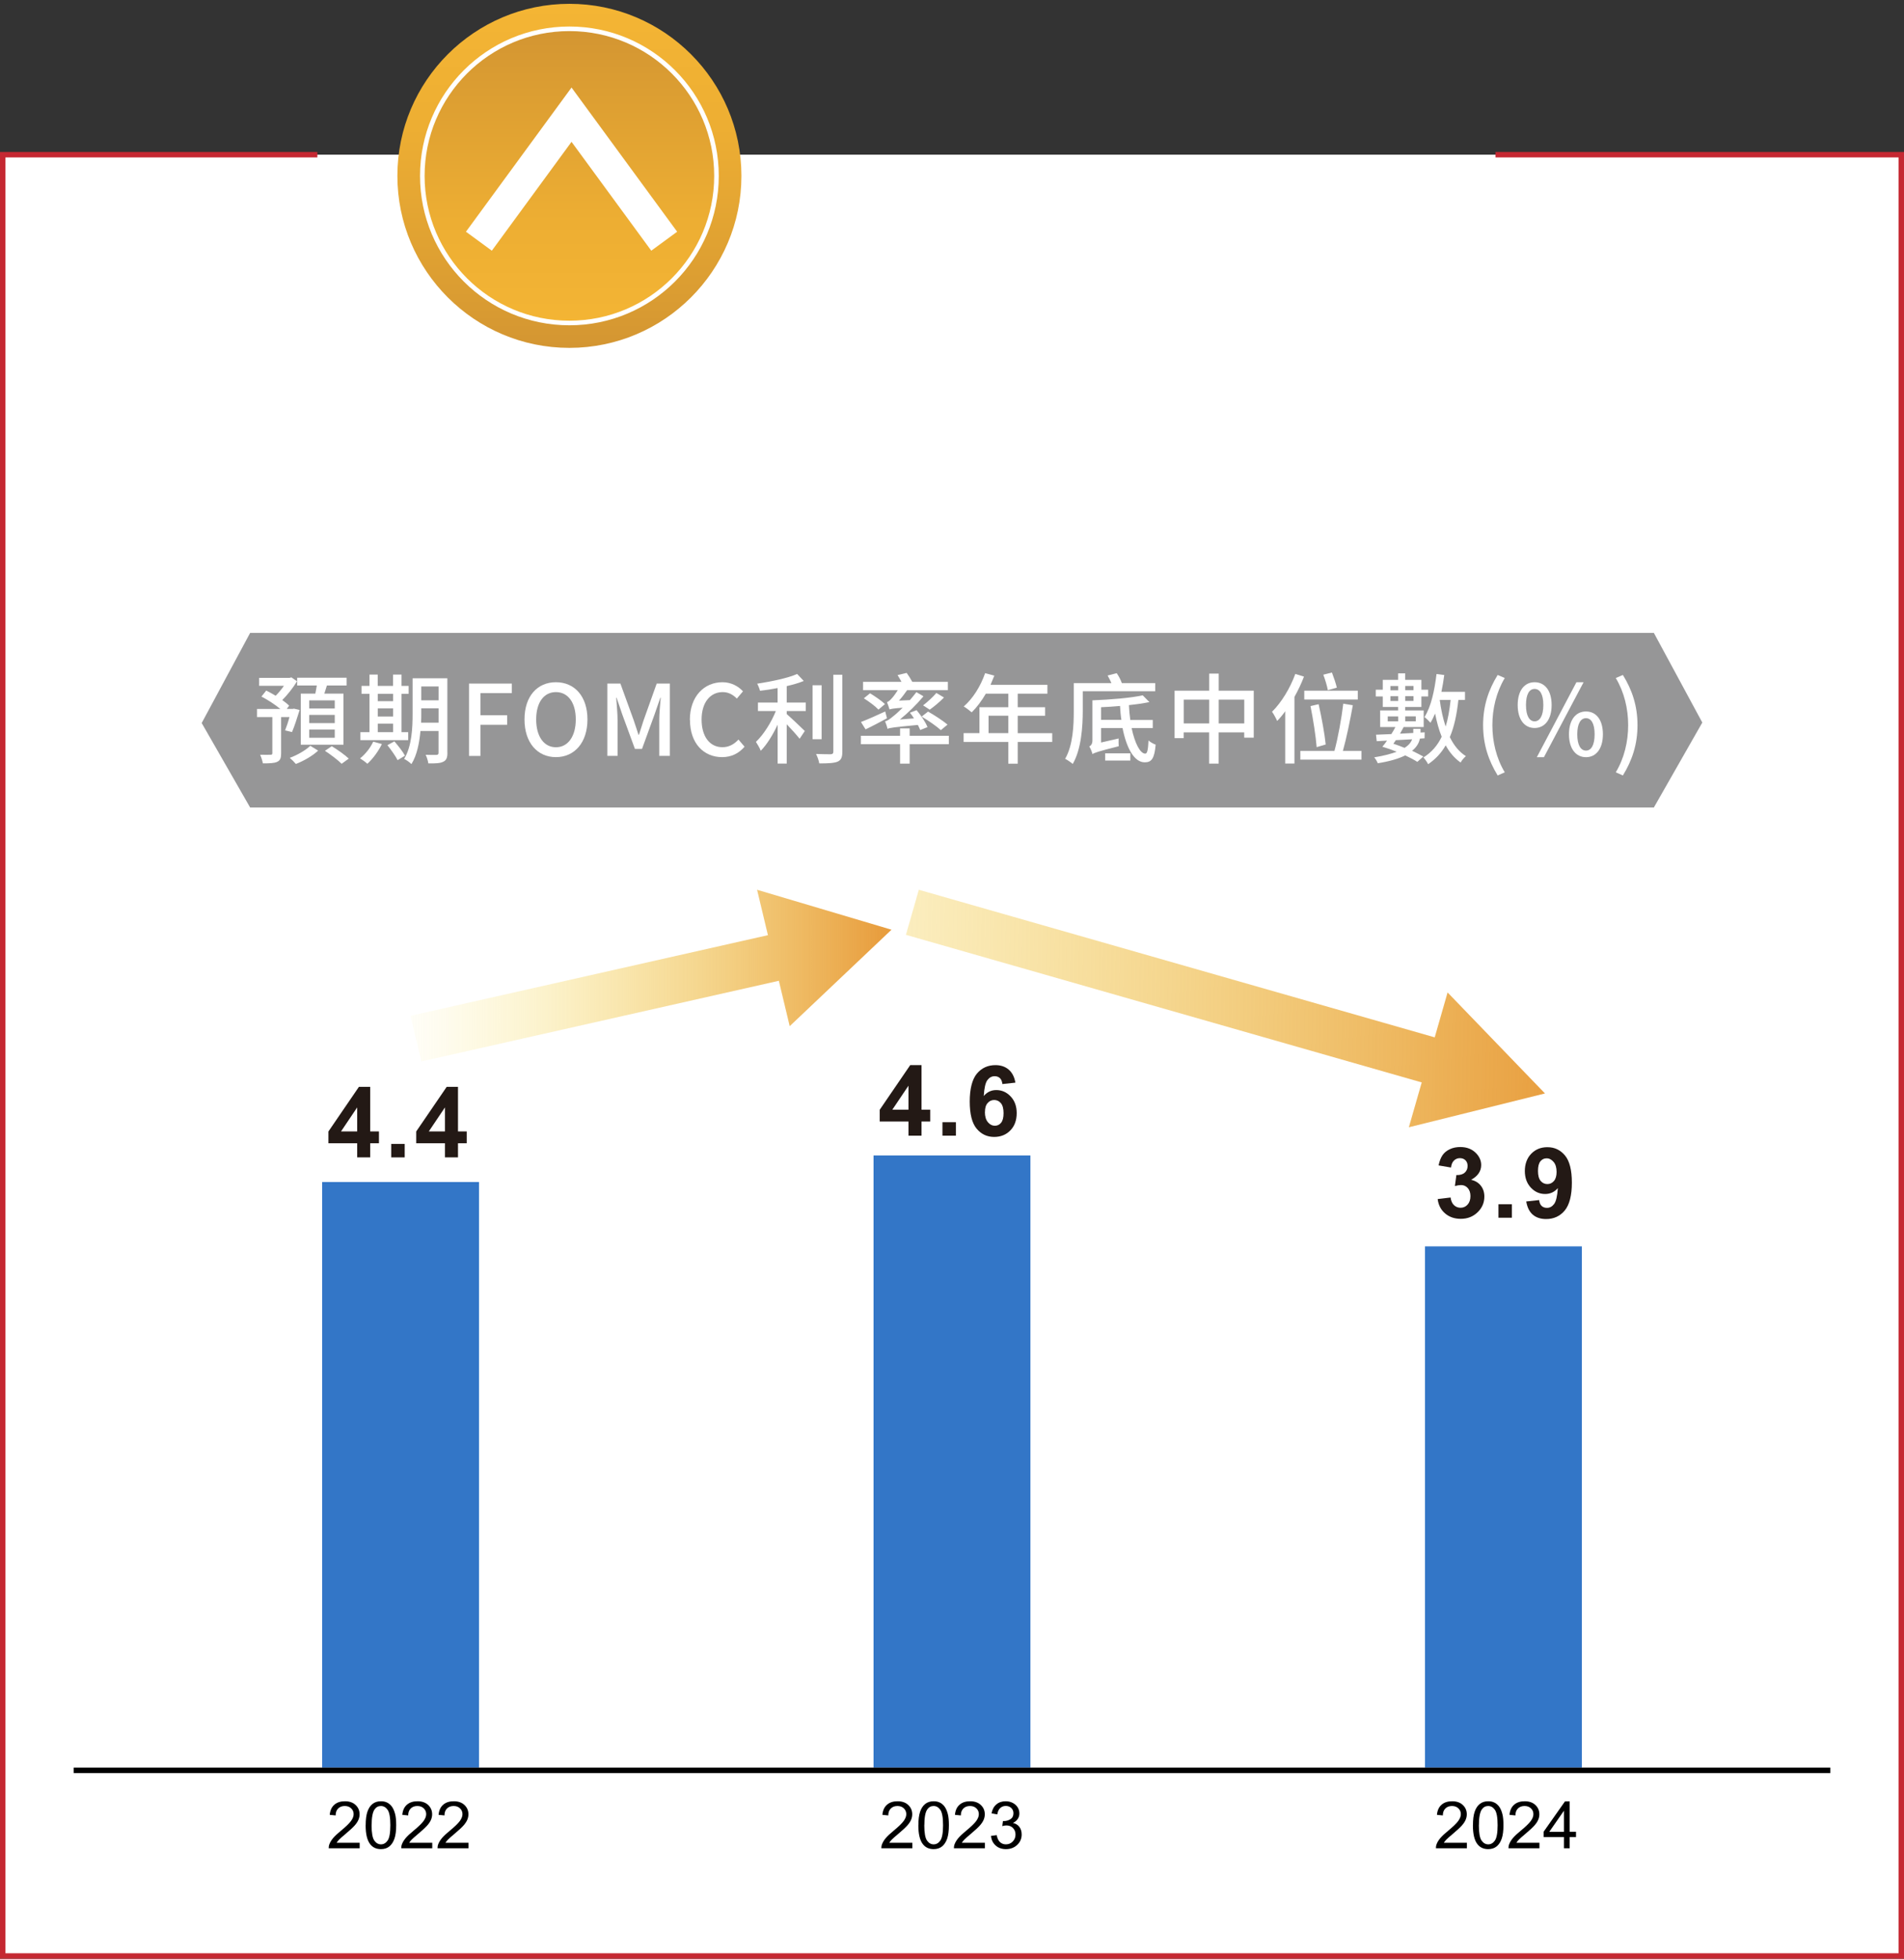 <svg width="349" height="359" viewBox="0 0 349 359" fill="none" xmlns="http://www.w3.org/2000/svg">
<rect x="0" y="0" width="349" height="359" fill="#333333" stroke="none"/>
<path d="M274.12 28.35H348.5V358.5H0.5V28.35H58.17" fill="white"/>
<path d="M274.12 28.35H348.5V358.5H0.5V28.35H58.17" stroke="#C52832" stroke-miterlimit="10"/>
<path d="M104.37 63.76C121.75 63.76 135.9 49.62 135.9 32.23C135.9 14.84 121.76 0.7 104.37 0.7C86.98 0.7 72.84 14.84 72.84 32.23C72.84 49.62 86.98 63.76 104.37 63.76ZM104.37 7.71C117.91 7.71 128.89 18.69 128.89 32.23C128.89 45.77 117.91 56.75 104.37 56.75C90.83 56.75 79.85 45.77 79.85 32.23C79.85 18.69 90.83 7.71 104.37 7.71V7.71Z" fill="url(#paint0_linear_31_20627)"/>
<path d="M104.37 59.2C119.26 59.2 131.33 47.13 131.33 32.24C131.33 17.35 119.26 5.28 104.37 5.28C89.481 5.28 77.41 17.35 77.41 32.24C77.41 47.13 89.481 59.2 104.37 59.2Z" fill="url(#paint1_linear_31_20627)" stroke="white" stroke-width="0.84" stroke-miterlimit="10"/>
<path d="M121.75 44.21L104.76 21.02L87.78 44.21" stroke="white" stroke-width="5.88" stroke-miterlimit="10"/>
<path d="M303.15 148H45.85L36.97 132.52L45.85 116H303.15L312.03 132.43L303.15 148Z" fill="#969697"/>
<path d="M52.25 133.88C52.5 133.25 52.81 132.35 53.06 131.43H51.53V138.07C51.53 138.9 51.39 139.37 50.79 139.64C50.23 139.89 49.4 139.91 48.18 139.91C48.11 139.46 47.89 138.78 47.68 138.33C48.53 138.35 49.35 138.35 49.61 138.33C49.84 138.33 49.92 138.26 49.92 138.06V131.43H47.11V129.94H51.38C50.44 129.15 49.09 128.27 47.92 127.67L48.8 126.57C49.36 126.84 49.95 127.18 50.53 127.52C51.05 127 51.61 126.33 52.04 125.7H47.5V124.24H53.1L53.41 124.15L54.44 124.87C53.72 126.06 52.71 127.34 51.74 128.31C52.24 128.67 52.68 129.01 53 129.34L52.57 129.93H53.65L53.88 129.88L54.92 130.13C54.47 131.55 53.97 133.17 53.52 134.18L52.26 133.87L52.25 133.88ZM58.32 137.57C57.33 138.51 55.66 139.48 54.23 140.02C53.98 139.71 53.46 139.19 53.11 138.9C54.51 138.4 56.1 137.46 56.87 136.69L58.31 137.57H58.32ZM57.8 127.13C57.89 126.64 58 126.12 58.07 125.64H54.47V124.22H63.54V125.64H59.92C59.76 126.16 59.6 126.67 59.45 127.13H62.96V136.49H55.13V127.13H57.8ZM61.36 128.37H56.68V129.86H61.36V128.37V128.37ZM61.36 131.03H56.68V132.54H61.36V131.03V131.03ZM61.36 133.71H56.68V135.22H61.36V133.71V133.71ZM60.82 136.77C61.86 137.4 63.23 138.37 63.93 139.04L62.62 139.99C61.99 139.34 60.64 138.32 59.56 137.61L60.82 136.76V136.77Z" fill="white"/>
<path d="M70 136.37C69.35 137.72 68.31 139.11 67.33 139.99C67.04 139.7 66.39 139.23 66 139C66.97 138.23 67.89 137.07 68.41 135.94L69.99 136.37H70ZM74.83 135.65H66.06V134.19H67.73V127.17H66.27V125.71H67.73V123.64H69.24V125.71H72.05V123.64H73.6V125.71H74.9V127.17H73.6V134.19H74.82V135.65H74.83ZM69.25 127.17V128.52H72.06V127.17H69.25ZM69.25 131.33H72.06V129.84H69.25V131.33ZM69.25 134.19H72.06V132.64H69.25V134.19ZM72.29 135.88C72.99 136.69 73.86 137.79 74.23 138.51L72.88 139.32C72.52 138.6 71.69 137.43 71.01 136.58L72.29 135.88V135.88ZM82.01 137.99C82.01 138.87 81.81 139.36 81.25 139.61C80.71 139.9 79.85 139.93 78.51 139.92C78.46 139.49 78.24 138.75 78.02 138.34C78.87 138.38 79.77 138.36 80 138.36C80.27 138.34 80.38 138.27 80.38 137.98V133.98H77.07C76.87 136.12 76.44 138.41 75.41 140.05C75.14 139.74 74.44 139.26 74.08 139.1C75.5 136.74 75.63 133.37 75.63 130.8V124.32H82V138L82.01 137.99ZM80.39 132.46V129.83H77.22V130.78C77.22 131.3 77.22 131.88 77.18 132.45H80.38L80.39 132.46ZM77.22 125.82V128.36H80.39V125.82H77.22Z" fill="white"/>
<path d="M85.97 125.29H93.82V127.04H88.06V131.09H92.96V132.84H88.06V138.55H85.97V125.3V125.29Z" fill="white"/>
<path d="M96.14 131.86C96.14 127.59 98.5 125.04 101.9 125.04C105.3 125.04 107.68 127.6 107.68 131.86C107.68 136.12 105.3 138.77 101.9 138.77C98.5 138.77 96.14 136.12 96.14 131.86ZM105.54 131.86C105.54 128.75 104.1 126.85 101.9 126.85C99.7 126.85 98.28 128.74 98.28 131.86C98.28 134.98 99.7 136.96 101.9 136.96C104.1 136.96 105.54 134.98 105.54 131.86Z" fill="white"/>
<path d="M111.33 125.29H113.72L116.15 131.99C116.46 132.87 116.73 133.77 117.03 134.67H117.12C117.43 133.77 117.68 132.87 117.98 131.99L120.37 125.29H122.78V138.54H120.84V131.99C120.84 130.8 121 129.09 121.11 127.88H121.04L119.98 130.94L117.68 137.26H116.38L114.06 130.94L113.02 127.88H112.95C113.04 129.09 113.2 130.8 113.2 131.99V138.54H111.33V125.29Z" fill="white"/>
<path d="M126.45 131.95C126.45 127.63 129.08 125.04 132.43 125.04C134.09 125.04 135.38 125.83 136.19 126.71L135.06 128.04C134.38 127.34 133.55 126.85 132.47 126.85C130.18 126.85 128.6 128.76 128.6 131.87C128.6 134.98 130.08 136.95 132.42 136.95C133.63 136.95 134.56 136.41 135.36 135.55L136.48 136.86C135.42 138.08 134.07 138.77 132.36 138.77C129.03 138.77 126.47 136.29 126.47 131.95H126.45Z" fill="white"/>
<path d="M144.21 128.77H147.7V130.32H144.21V130.88C145.09 131.64 147.02 133.49 147.52 133.98L146.57 135.4C146.07 134.77 145.07 133.65 144.21 132.75V139.95H142.54V132.82C141.66 134.69 140.56 136.48 139.44 137.61C139.28 137.12 138.83 136.42 138.56 135.97C139.93 134.69 141.39 132.39 142.21 130.32H138.93V128.77H142.53V126.11C141.43 126.33 140.33 126.49 139.31 126.61C139.22 126.23 138.99 125.67 138.79 125.31C141.4 124.91 144.43 124.28 146.12 123.53L147.33 124.81C146.45 125.17 145.37 125.49 144.21 125.75V128.77V128.77ZM150.6 135.49H148.94V125.59H150.6V135.49ZM154.4 123.68V137.78C154.4 138.84 154.15 139.33 153.52 139.6C152.87 139.87 151.79 139.92 150.17 139.92C150.1 139.45 149.83 138.66 149.58 138.19C150.79 138.24 151.92 138.24 152.28 138.24C152.6 138.22 152.75 138.11 152.75 137.77V123.67H154.41L154.4 123.68Z" fill="white"/>
<path d="M173.92 136.4H166.74V139.96H164.98V136.4H157.8V134.85H164.98V133.5H166.74V134.85H173.92V136.4ZM162.58 131.65C161.25 132.37 159.83 133.13 158.66 133.68L157.81 132.33C158.94 131.9 160.64 131.16 162.26 130.4L162.58 131.64V131.65ZM168.67 133.79C168.56 133.52 168.42 133.21 168.24 132.87C163.72 133.3 163.09 133.39 162.68 133.59C162.63 133.3 162.39 132.58 162.23 132.19C162.66 132.14 163.11 131.79 163.71 131.29C164.03 131.06 164.7 130.46 165.46 129.71C163.71 129.84 163.32 129.93 163.05 130.03C162.96 129.72 162.73 129.04 162.58 128.68C162.83 128.63 163.1 128.39 163.39 128.07C163.61 127.87 164.09 127.24 164.56 126.5H158.2V124.97H165.24C165.02 124.54 164.75 124.11 164.52 123.73L166.19 123.33C166.55 123.83 166.96 124.48 167.22 124.97H173.74V126.5H166.27C165.8 127.17 165.3 127.85 164.78 128.41L166.78 128.32C167.19 127.85 167.59 127.35 167.97 126.86L169.27 127.62C167.96 129.19 166.44 130.66 164.95 131.87L167.53 131.67C167.3 131.29 167.04 130.95 166.79 130.63L168.01 130.16C168.8 131.11 169.67 132.37 170.01 133.27L168.7 133.79H168.67ZM161.02 130.06C160.46 129.45 159.29 128.58 158.34 127.99L159.47 127.07C160.41 127.63 161.61 128.46 162.21 129.05L161.02 130.06ZM172.45 133.82C171.69 133.12 170.16 132.06 168.94 131.34L170.11 130.42C171.3 131.09 172.86 132.11 173.68 132.81L172.46 133.82H172.45ZM173.03 127.84C172.24 128.67 171.21 129.5 170.42 130.07L169.2 129.28C169.97 128.69 171.04 127.73 171.63 127.01L173.03 127.84V127.84Z" fill="white"/>
<path d="M192.87 135.99H186.55V139.97H184.82V135.99H176.63V134.37H179.53V129.62H184.82V127.14H180.7C179.93 128.47 179.03 129.66 178.11 130.56C177.79 130.27 177.07 129.73 176.65 129.48C178.31 128.06 179.75 125.77 180.57 123.38L182.26 123.83C182.04 124.39 181.79 124.98 181.56 125.52H191.99V127.14H186.55V129.62H191.57V131.19H186.55V134.38H192.87V136V135.99ZM184.82 134.37V131.18H181.2V134.37H184.82Z" fill="white"/>
<path d="M198.47 126.7V130.28C198.47 133.09 198.22 137.3 196.63 140.02C196.34 139.75 195.6 139.25 195.24 139.08C196.7 136.54 196.82 132.89 196.82 130.28V125.2H203.72C203.52 124.73 203.27 124.23 203.02 123.81L204.69 123.38C205.07 123.92 205.43 124.62 205.63 125.2H211.75V126.69H198.46L198.47 126.7ZM207.42 133.43C208.01 136.24 209 138.15 209.94 138.13C210.3 138.13 210.44 137.37 210.52 135.72C210.86 136.03 211.44 136.35 211.83 136.48C211.61 139.05 211.07 139.72 209.83 139.72C207.9 139.72 206.48 137.11 205.76 133.44H201.82V136.09L205.04 135.35C205.02 135.8 205.04 136.43 205.06 136.77C201.24 137.74 200.63 137.96 200.25 138.21C200.16 137.81 199.87 137.13 199.66 136.81C199.93 136.68 200.24 136.4 200.24 135.71V128.36C203.48 128.23 207.28 127.93 209.46 127.44L210.68 128.68C209.58 128.91 208.29 129.09 206.93 129.24C206.97 130.19 207.06 131.11 207.18 131.96H211.3V133.44H207.41L207.42 133.43ZM205.55 131.95C205.42 131.14 205.35 130.28 205.3 129.39C204.13 129.5 202.98 129.57 201.82 129.62V131.94H205.55V131.95ZM202.58 138.07H207.19V139.4H202.58V138.07Z" fill="white"/>
<path d="M229.81 126.59V135.2H228.06V134.23H223.38V139.96H221.63V134.23H216.97V135.29H215.3V126.59H221.64V123.46H223.39V126.59H229.82H229.81ZM221.64 132.59V128.23H216.98V132.59H221.64ZM228.07 132.59V128.23H223.39V132.59H228.07Z" fill="white"/>
<path d="M239.02 124C238.55 125.26 237.94 126.52 237.27 127.73V139.94H235.58V130.36C235.11 131.03 234.61 131.62 234.1 132.14C233.94 131.74 233.45 130.84 233.16 130.45C234.87 128.78 236.47 126.15 237.43 123.52L239.01 124.01L239.02 124ZM249.55 137.63V139.23H238.35V137.63H244.6C245.25 135.25 245.91 131.62 246.22 128.97L247.97 129.26C247.48 131.98 246.8 135.33 246.15 137.63H249.55ZM248.88 128.21H239.07V126.59H248.88V128.21ZM241.34 136.94C241.2 135.07 240.71 131.86 240.21 129.41L241.7 129.07C242.26 131.5 242.82 134.63 243 136.45L241.34 136.94ZM243.39 126.5C243.26 125.74 242.9 124.56 242.56 123.66L244.14 123.26C244.48 124.14 244.86 125.26 245.04 126.03L243.38 126.5H243.39Z" fill="white"/>
<path d="M259.83 139.66C259.25 139.28 258.46 138.87 257.58 138.45C256.41 139.03 254.81 139.53 252.54 139.89C252.43 139.58 252.14 139.08 251.89 138.81C253.67 138.52 255.01 138.16 256.01 137.78C255.13 137.42 254.23 137.11 253.38 136.86C253.67 136.54 253.96 136.16 254.24 135.74L252.35 135.85L252.22 134.66C253.01 134.64 253.98 134.59 255.03 134.55C255.3 134.1 255.57 133.69 255.77 133.25H252.98V130.21H256.27V129.58H253.46V127.65H252.18V126.41H253.46V124.61H256.27V123.42H257.57V124.61H260.54V126.41H261.78V127.65H260.54V129.58H257.57V130.21H260.96V133.25H257.29C257.07 133.66 256.86 134.06 256.62 134.47L259.05 134.34V133.58H260.38V134.26L261.14 134.22L261.12 135.32L260.27 135.37C260.11 136.11 259.73 136.9 258.83 137.6C259.62 137.98 260.34 138.36 260.9 138.66L259.82 139.61L259.83 139.66ZM254.37 132.21H256.28V131.31H254.37V132.21ZM254.86 125.73V126.52H256.28V125.73H254.86ZM256.28 128.48V127.6H254.86V128.48H256.28ZM255.85 135.66C255.71 135.89 255.56 136.09 255.4 136.31C256.07 136.53 256.79 136.8 257.45 137.07C258.26 136.57 258.64 136.03 258.85 135.5L255.84 135.66H255.85ZM257.58 125.72V126.51H259.09V125.72H257.58ZM259.09 128.47V127.59H257.58V128.47H259.09ZM257.58 131.3V132.2H259.51V131.3H257.58ZM267.32 128.28C267.03 130.94 266.56 133.2 265.75 135.1C266.49 136.61 267.46 137.82 268.7 138.59C268.36 138.86 267.94 139.36 267.73 139.76C266.61 138.97 265.71 137.92 264.99 136.61C264.2 138 263.14 139.13 261.77 140.07C261.64 139.76 261.19 139.12 260.91 138.83C262.42 137.89 263.5 136.62 264.26 135.03C263.74 133.75 263.36 132.33 263.05 130.78C262.78 131.41 262.51 131.97 262.2 132.47C261.98 132.2 261.43 131.66 261.1 131.43C262.31 129.54 262.95 126.57 263.31 123.54L264.73 123.72C264.59 124.76 264.42 125.81 264.21 126.8H268.53V128.28H267.31H267.32ZM263.9 128.28C264.13 130.03 264.49 131.68 264.98 133.16C265.43 131.74 265.7 130.1 265.9 128.28H263.9Z" fill="white"/>
<path d="M271.85 132.91C271.85 129.36 272.84 126.43 274.52 123.71L275.82 124.27C274.27 126.86 273.55 129.91 273.55 132.91C273.55 135.91 274.27 138.98 275.82 141.55L274.52 142.13C272.85 139.39 271.85 136.49 271.85 132.91V132.91Z" fill="white"/>
<path d="M278.19 129.22C278.19 126.56 279.43 125.04 281.29 125.04C283.15 125.04 284.41 126.55 284.41 129.22C284.41 131.89 283.15 133.43 281.29 133.43C279.43 133.43 278.19 131.88 278.19 129.22ZM282.89 129.22C282.89 127.17 282.22 126.27 281.29 126.27C280.36 126.27 279.71 127.17 279.71 129.22C279.71 131.27 280.38 132.21 281.29 132.21C282.2 132.21 282.89 131.26 282.89 129.22ZM288.96 125.04H290.27L283 138.78H281.7L288.96 125.04ZM287.59 134.58C287.59 131.92 288.85 130.4 290.71 130.4C292.57 130.4 293.81 131.91 293.81 134.58C293.81 137.25 292.55 138.78 290.71 138.78C288.87 138.78 287.59 137.25 287.59 134.58ZM292.29 134.58C292.29 132.53 291.62 131.63 290.71 131.63C289.8 131.63 289.11 132.53 289.11 134.58C289.11 136.63 289.78 137.57 290.71 137.57C291.64 137.57 292.29 136.62 292.29 134.58Z" fill="white"/>
<path d="M296.17 141.55C297.72 138.98 298.44 135.93 298.44 132.91C298.44 129.89 297.72 126.86 296.17 124.27L297.47 123.71C299.16 126.43 300.15 129.36 300.15 132.91C300.15 136.46 299.16 139.39 297.47 142.13L296.17 141.55V141.55Z" fill="white"/>
<path d="M87.8 216.64H59.05V323.98H87.8V216.64Z" fill="#3376C7"/>
<path d="M188.87 211.78H160.12V323.98H188.87V211.78Z" fill="#3376C7"/>
<path d="M289.95 228.44H261.2V323.98H289.95V228.44Z" fill="#3376C7"/>
<path d="M65.47 212.13V209.54H60.2V207.38L65.79 199.2H67.86V207.37H69.46V209.54H67.86V212.13H65.47ZM65.47 207.37V202.97L62.51 207.37H65.47Z" fill="#231915"/>
<path d="M71.71 212.13V209.66H74.18V212.13H71.71Z" fill="#231915"/>
<path d="M81.56 212.13V209.54H76.29V207.38L81.88 199.2H83.95V207.37H85.55V209.54H83.95V212.13H81.56ZM81.56 207.37V202.97L78.6 207.37H81.56Z" fill="#231915"/>
<path d="M65.93 337.75V338.76H60.25C60.25 338.51 60.28 338.26 60.37 338.03C60.51 337.64 60.75 337.26 61.06 336.89C61.37 336.52 61.84 336.08 62.44 335.59C63.37 334.82 64 334.22 64.33 333.77C64.66 333.32 64.82 332.9 64.82 332.5C64.82 332.08 64.67 331.73 64.37 331.44C64.07 331.15 63.68 331.01 63.2 331.01C62.69 331.01 62.29 331.16 61.98 331.47C61.67 331.78 61.52 332.2 61.52 332.74L60.44 332.63C60.51 331.82 60.79 331.21 61.28 330.78C61.77 330.35 62.41 330.14 63.23 330.14C64.05 330.14 64.71 330.37 65.19 330.83C65.67 331.29 65.91 331.85 65.91 332.53C65.91 332.87 65.84 333.21 65.7 333.54C65.56 333.87 65.33 334.22 65 334.59C64.67 334.96 64.13 335.46 63.37 336.1C62.74 336.63 62.33 336.99 62.15 337.18C61.97 337.37 61.82 337.56 61.7 337.75H65.91H65.93Z" fill="black"/>
<path d="M67.03 334.52C67.03 333.5 67.13 332.69 67.34 332.07C67.55 331.45 67.86 330.97 68.27 330.64C68.68 330.31 69.2 330.14 69.83 330.14C70.29 330.14 70.7 330.23 71.04 330.42C71.38 330.61 71.67 330.87 71.9 331.22C72.13 331.57 72.3 332 72.43 332.5C72.56 333 72.62 333.68 72.62 334.53C72.62 335.54 72.52 336.35 72.31 336.97C72.1 337.59 71.79 338.07 71.38 338.41C70.97 338.75 70.45 338.92 69.82 338.92C68.99 338.92 68.34 338.62 67.87 338.03C67.3 337.32 67.02 336.15 67.02 334.54L67.03 334.52ZM68.11 334.52C68.11 335.93 68.28 336.87 68.61 337.34C68.94 337.81 69.35 338.04 69.83 338.04C70.31 338.04 70.72 337.81 71.05 337.34C71.38 336.87 71.55 335.93 71.55 334.53C71.55 333.13 71.38 332.18 71.05 331.71C70.72 331.24 70.31 331.01 69.82 331.01C69.33 331.01 68.95 331.22 68.66 331.63C68.3 332.15 68.12 333.12 68.12 334.53L68.11 334.52Z" fill="black"/>
<path d="M79.23 337.75V338.76H73.55C73.55 338.51 73.58 338.26 73.67 338.03C73.81 337.64 74.05 337.26 74.36 336.89C74.67 336.52 75.14 336.08 75.74 335.59C76.67 334.82 77.3 334.22 77.63 333.77C77.96 333.32 78.12 332.9 78.12 332.5C78.12 332.08 77.97 331.73 77.67 331.44C77.37 331.15 76.98 331.01 76.5 331.01C75.99 331.01 75.59 331.16 75.28 331.47C74.97 331.78 74.82 332.2 74.82 332.74L73.74 332.63C73.81 331.82 74.09 331.21 74.58 330.78C75.07 330.35 75.71 330.14 76.53 330.14C77.35 330.14 78.01 330.37 78.49 330.83C78.97 331.29 79.21 331.85 79.21 332.53C79.21 332.87 79.14 333.21 79 333.54C78.86 333.87 78.63 334.22 78.3 334.59C77.97 334.96 77.43 335.46 76.67 336.1C76.04 336.63 75.63 336.99 75.45 337.18C75.27 337.37 75.12 337.56 75 337.75H79.21H79.23Z" fill="black"/>
<path d="M85.88 337.75V338.76H80.2C80.2 338.51 80.23 338.26 80.32 338.03C80.46 337.64 80.7 337.26 81.01 336.89C81.32 336.52 81.79 336.08 82.39 335.59C83.32 334.82 83.95 334.22 84.28 333.77C84.61 333.32 84.77 332.9 84.77 332.5C84.77 332.08 84.62 331.73 84.32 331.44C84.02 331.15 83.63 331.01 83.15 331.01C82.64 331.01 82.24 331.16 81.93 331.47C81.62 331.78 81.47 332.2 81.47 332.74L80.39 332.63C80.46 331.82 80.74 331.21 81.23 330.78C81.72 330.35 82.36 330.14 83.18 330.14C84 330.14 84.66 330.37 85.14 330.83C85.62 331.29 85.86 331.85 85.86 332.53C85.86 332.87 85.79 333.21 85.65 333.54C85.51 333.87 85.28 334.22 84.95 334.59C84.62 334.96 84.08 335.46 83.32 336.1C82.69 336.63 82.28 336.99 82.1 337.18C81.92 337.37 81.77 337.56 81.65 337.75H85.86H85.88Z" fill="black"/>
<path d="M167.23 337.75V338.76H161.55C161.55 338.51 161.58 338.26 161.67 338.03C161.81 337.64 162.05 337.26 162.36 336.89C162.67 336.52 163.14 336.08 163.74 335.59C164.67 334.82 165.3 334.22 165.63 333.77C165.96 333.32 166.12 332.9 166.12 332.5C166.12 332.08 165.97 331.73 165.67 331.44C165.37 331.15 164.98 331.01 164.5 331.01C163.99 331.01 163.59 331.16 163.28 331.47C162.97 331.78 162.82 332.2 162.82 332.74L161.74 332.63C161.81 331.82 162.09 331.21 162.58 330.78C163.07 330.35 163.71 330.14 164.53 330.14C165.35 330.14 166.01 330.37 166.49 330.83C166.97 331.29 167.21 331.85 167.21 332.53C167.21 332.87 167.14 333.21 167 333.54C166.86 333.87 166.63 334.22 166.3 334.59C165.97 334.96 165.43 335.46 164.67 336.1C164.04 336.63 163.63 336.99 163.45 337.18C163.27 337.37 163.12 337.56 163 337.75H167.21H167.23Z" fill="black"/>
<path d="M168.34 334.52C168.34 333.5 168.44 332.69 168.65 332.07C168.86 331.45 169.17 330.97 169.58 330.64C169.99 330.31 170.51 330.14 171.14 330.14C171.6 330.14 172.01 330.23 172.35 330.42C172.69 330.61 172.98 330.87 173.21 331.22C173.44 331.57 173.61 332 173.74 332.5C173.87 333 173.93 333.68 173.93 334.53C173.93 335.54 173.83 336.35 173.62 336.97C173.41 337.59 173.1 338.07 172.69 338.41C172.28 338.75 171.76 338.92 171.13 338.92C170.3 338.92 169.65 338.62 169.18 338.03C168.61 337.32 168.33 336.15 168.33 334.54L168.34 334.52ZM169.42 334.52C169.42 335.93 169.59 336.87 169.92 337.34C170.25 337.81 170.66 338.04 171.14 338.04C171.62 338.04 172.03 337.81 172.36 337.34C172.69 336.87 172.86 335.93 172.86 334.53C172.86 333.13 172.69 332.18 172.36 331.71C172.03 331.24 171.62 331.01 171.13 331.01C170.64 331.01 170.26 331.22 169.97 331.63C169.61 332.15 169.43 333.12 169.43 334.53L169.42 334.52Z" fill="black"/>
<path d="M180.53 337.75V338.76H174.85C174.85 338.51 174.88 338.26 174.97 338.03C175.11 337.64 175.35 337.26 175.66 336.89C175.97 336.52 176.44 336.08 177.04 335.59C177.97 334.82 178.6 334.22 178.93 333.77C179.26 333.32 179.42 332.9 179.42 332.5C179.42 332.08 179.27 331.73 178.97 331.44C178.67 331.15 178.28 331.01 177.8 331.01C177.29 331.01 176.89 331.16 176.58 331.47C176.27 331.78 176.12 332.2 176.12 332.74L175.04 332.63C175.11 331.82 175.39 331.21 175.88 330.78C176.37 330.35 177.01 330.14 177.83 330.14C178.65 330.14 179.31 330.37 179.79 330.83C180.27 331.29 180.51 331.85 180.51 332.53C180.51 332.87 180.44 333.21 180.3 333.54C180.16 333.87 179.93 334.22 179.6 334.59C179.27 334.96 178.73 335.46 177.97 336.1C177.34 336.63 176.93 336.99 176.75 337.18C176.57 337.37 176.42 337.56 176.3 337.75H180.51H180.53Z" fill="black"/>
<path d="M181.64 336.49L182.69 336.35C182.81 336.95 183.02 337.38 183.31 337.64C183.6 337.9 183.96 338.04 184.37 338.04C184.87 338.04 185.29 337.87 185.63 337.52C185.97 337.17 186.14 336.75 186.14 336.24C186.14 335.73 185.98 335.36 185.67 335.04C185.36 334.72 184.95 334.57 184.46 334.57C184.26 334.57 184.01 334.61 183.72 334.69L183.84 333.76C183.91 333.76 183.97 333.77 184.01 333.77C184.46 333.77 184.86 333.65 185.22 333.42C185.58 333.19 185.76 332.82 185.76 332.34C185.76 331.95 185.63 331.63 185.37 331.38C185.11 331.13 184.77 331 184.36 331C183.95 331 183.61 331.13 183.33 331.39C183.05 331.65 182.88 332.03 182.8 332.55L181.75 332.36C181.88 331.65 182.17 331.11 182.63 330.72C183.09 330.33 183.66 330.14 184.34 330.14C184.81 330.14 185.24 330.24 185.63 330.44C186.02 330.64 186.33 330.92 186.54 331.26C186.75 331.6 186.85 331.98 186.85 332.37C186.85 332.76 186.75 333.08 186.55 333.38C186.35 333.68 186.06 333.93 185.67 334.11C186.18 334.23 186.57 334.47 186.85 334.84C187.13 335.21 187.27 335.67 187.27 336.23C187.27 336.98 187 337.62 186.45 338.14C185.9 338.66 185.21 338.92 184.38 338.92C183.63 338.92 183 338.7 182.5 338.25C182 337.8 181.72 337.22 181.65 336.5L181.64 336.49Z" fill="black"/>
<path d="M268.88 337.75V338.76H263.2C263.2 338.51 263.23 338.26 263.32 338.03C263.46 337.64 263.7 337.26 264.01 336.89C264.32 336.52 264.79 336.08 265.39 335.59C266.32 334.82 266.95 334.22 267.28 333.77C267.61 333.32 267.77 332.9 267.77 332.5C267.77 332.08 267.62 331.73 267.32 331.44C267.02 331.15 266.63 331.01 266.15 331.01C265.64 331.01 265.24 331.16 264.93 331.47C264.62 331.78 264.47 332.2 264.47 332.74L263.39 332.63C263.46 331.82 263.74 331.21 264.23 330.78C264.72 330.35 265.36 330.14 266.18 330.14C267 330.14 267.66 330.37 268.14 330.83C268.62 331.29 268.86 331.85 268.86 332.53C268.86 332.87 268.79 333.21 268.65 333.54C268.51 333.87 268.28 334.22 267.95 334.59C267.62 334.96 267.08 335.46 266.32 336.1C265.69 336.63 265.28 336.99 265.1 337.18C264.92 337.37 264.77 337.56 264.65 337.75H268.86H268.88Z" fill="black"/>
<path d="M269.99 334.52C269.99 333.5 270.09 332.69 270.3 332.07C270.51 331.45 270.82 330.97 271.23 330.64C271.64 330.31 272.16 330.14 272.79 330.14C273.25 330.14 273.66 330.23 274 330.42C274.34 330.61 274.63 330.87 274.86 331.22C275.09 331.57 275.26 332 275.39 332.5C275.52 333 275.58 333.68 275.58 334.53C275.58 335.54 275.48 336.35 275.27 336.97C275.06 337.59 274.75 338.07 274.34 338.41C273.93 338.75 273.41 338.92 272.78 338.92C271.95 338.92 271.3 338.62 270.83 338.03C270.26 337.32 269.98 336.15 269.98 334.54L269.99 334.52ZM271.07 334.52C271.07 335.93 271.24 336.87 271.57 337.34C271.9 337.81 272.31 338.04 272.79 338.04C273.27 338.04 273.68 337.81 274.01 337.34C274.34 336.87 274.51 335.93 274.51 334.53C274.51 333.13 274.34 332.18 274.01 331.71C273.68 331.24 273.27 331.01 272.78 331.01C272.29 331.01 271.91 331.22 271.62 331.63C271.26 332.15 271.08 333.12 271.08 334.53L271.07 334.52Z" fill="black"/>
<path d="M282.18 337.75V338.76H276.5C276.5 338.51 276.53 338.26 276.62 338.03C276.76 337.64 277 337.26 277.31 336.89C277.62 336.52 278.09 336.08 278.69 335.59C279.62 334.82 280.25 334.22 280.58 333.77C280.91 333.32 281.07 332.9 281.07 332.5C281.07 332.08 280.92 331.73 280.62 331.44C280.32 331.15 279.93 331.01 279.45 331.01C278.94 331.01 278.54 331.16 278.23 331.47C277.92 331.78 277.77 332.2 277.77 332.74L276.69 332.63C276.76 331.82 277.04 331.21 277.53 330.78C278.02 330.35 278.66 330.14 279.48 330.14C280.3 330.14 280.96 330.37 281.44 330.83C281.92 331.29 282.16 331.85 282.16 332.53C282.16 332.87 282.09 333.21 281.95 333.54C281.81 333.87 281.58 334.22 281.25 334.59C280.92 334.96 280.38 335.46 279.62 336.1C278.99 336.63 278.58 336.99 278.4 337.18C278.22 337.37 278.07 337.56 277.95 337.75H282.16H282.18Z" fill="black"/>
<path d="M286.67 338.76V336.7H282.94V335.73L286.86 330.16H287.72V335.73H288.88V336.7H287.72V338.76H286.67ZM286.67 335.74V331.87L283.98 335.74H286.67Z" fill="black"/>
<path d="M166.52 208.15V205.56H161.25V203.4L166.84 195.22H168.91V203.39H170.51V205.56H168.91V208.15H166.52ZM166.52 203.39V198.99L163.56 203.39H166.52Z" fill="#231915"/>
<path d="M172.75 208.15V205.68H175.22V208.15H172.75Z" fill="#231915"/>
<path d="M186.13 198.43L183.74 198.69C183.68 198.2 183.53 197.83 183.28 197.6C183.03 197.37 182.71 197.25 182.32 197.25C181.8 197.25 181.36 197.48 181 197.95C180.64 198.42 180.41 199.39 180.32 200.88C180.94 200.15 181.7 199.79 182.61 199.79C183.64 199.79 184.52 200.18 185.26 200.97C186 201.76 186.36 202.77 186.36 204.01C186.36 205.33 185.97 206.39 185.2 207.18C184.43 207.98 183.43 208.38 182.22 208.38C180.92 208.38 179.85 207.87 179.01 206.86C178.17 205.85 177.75 204.19 177.75 201.89C177.75 199.59 178.19 197.83 179.06 196.78C179.93 195.74 181.07 195.22 182.46 195.22C183.44 195.22 184.25 195.49 184.89 196.04C185.53 196.59 185.94 197.38 186.12 198.43H186.13ZM180.53 203.82C180.53 204.62 180.71 205.24 181.08 205.68C181.45 206.12 181.87 206.33 182.35 206.33C182.83 206.33 183.19 206.15 183.49 205.79C183.79 205.43 183.95 204.85 183.95 204.03C183.95 203.21 183.79 202.58 183.46 202.19C183.13 201.8 182.72 201.61 182.23 201.61C181.74 201.61 181.35 201.8 181.03 202.17C180.7 202.54 180.54 203.09 180.54 203.82H180.53Z" fill="#231915"/>
<path d="M263.5 219.77L265.89 219.48C265.97 220.09 266.17 220.56 266.51 220.88C266.84 221.2 267.25 221.36 267.72 221.36C268.23 221.36 268.66 221.17 269.01 220.78C269.36 220.39 269.53 219.87 269.53 219.22C269.53 218.6 269.36 218.11 269.03 217.74C268.7 217.38 268.29 217.2 267.81 217.2C267.49 217.2 267.12 217.26 266.68 217.38L266.95 215.37C267.62 215.39 268.13 215.24 268.48 214.93C268.83 214.62 269.01 214.21 269.01 213.7C269.01 213.27 268.88 212.92 268.62 212.66C268.36 212.4 268.02 212.27 267.59 212.27C267.16 212.27 266.81 212.42 266.51 212.71C266.21 213 266.03 213.43 265.97 213.99L263.69 213.6C263.85 212.82 264.09 212.2 264.41 211.73C264.73 211.26 265.17 210.9 265.75 210.63C266.32 210.36 266.96 210.23 267.67 210.23C268.88 210.23 269.86 210.62 270.59 211.39C271.19 212.02 271.5 212.74 271.5 213.53C271.5 214.66 270.88 215.56 269.65 216.24C270.39 216.4 270.98 216.75 271.42 217.3C271.86 217.85 272.08 218.52 272.08 219.3C272.08 220.43 271.67 221.39 270.84 222.19C270.01 222.99 268.99 223.39 267.76 223.39C266.59 223.39 265.63 223.05 264.86 222.38C264.09 221.71 263.65 220.83 263.52 219.75L263.5 219.77Z" fill="#231915"/>
<path d="M274.66 223.19V220.72H277.13V223.19H274.66Z" fill="#231915"/>
<path d="M279.73 220.21L282.12 219.95C282.18 220.44 282.33 220.8 282.58 221.03C282.83 221.26 283.15 221.38 283.56 221.38C284.07 221.38 284.5 221.15 284.86 220.68C285.22 220.21 285.45 219.24 285.55 217.76C284.93 218.48 284.15 218.84 283.22 218.84C282.21 218.84 281.33 218.45 280.6 217.67C279.87 216.89 279.5 215.87 279.5 214.62C279.5 213.37 279.89 212.26 280.67 211.46C281.45 210.66 282.43 210.26 283.64 210.26C284.95 210.26 286.02 210.77 286.86 211.78C287.7 212.79 288.12 214.45 288.12 216.77C288.12 219.09 287.68 220.82 286.81 221.87C285.94 222.91 284.8 223.43 283.4 223.43C282.39 223.43 281.58 223.16 280.96 222.63C280.34 222.1 279.94 221.29 279.76 220.23L279.73 220.21ZM285.32 214.81C285.32 214.01 285.14 213.39 284.77 212.96C284.4 212.53 283.98 212.3 283.5 212.3C283.02 212.3 282.66 212.48 282.36 212.84C282.06 213.2 281.91 213.79 281.91 214.61C281.91 215.43 282.07 216.05 282.4 216.44C282.73 216.83 283.14 217.02 283.63 217.02C284.12 217.02 284.5 216.83 284.83 216.46C285.15 216.09 285.32 215.53 285.32 214.81V214.81Z" fill="#231915"/>
<path d="M163.41 170.4L138.77 163.08L140.76 171.4L75.24 186.18L77.24 194.54L142.76 179.76L144.75 188.08L163.41 170.4Z" fill="url(#paint2_linear_31_20627)"/>
<path d="M283.19 200.41L265.34 181.9L262.98 190.13L168.42 163.08L166.05 171.34L260.6 198.39L258.24 206.61L283.19 200.41Z" fill="url(#paint3_linear_31_20627)"/>
<path d="M335.5 324.47H13.5" stroke="black" stroke-miterlimit="10"/>
<defs>
<linearGradient id="paint0_linear_31_20627" x1="104.37" y1="1" x2="104.37" y2="63.45" gradientUnits="userSpaceOnUse">
<stop stop-color="#F4B534"/>
<stop offset="0.36" stop-color="#EDAE33"/>
<stop offset="0.86" stop-color="#DA9C32"/>
<stop offset="1" stop-color="#D49632"/>
</linearGradient>
<linearGradient id="paint1_linear_31_20627" x1="104.37" y1="59.74" x2="104.37" y2="6.56" gradientUnits="userSpaceOnUse">
<stop stop-color="#F4B534"/>
<stop offset="0.36" stop-color="#EDAE33"/>
<stop offset="0.86" stop-color="#DA9C32"/>
<stop offset="1" stop-color="#D49632"/>
</linearGradient>
<linearGradient id="paint2_linear_31_20627" x1="161.51" y1="178.81" x2="69.94" y2="178.81" gradientUnits="userSpaceOnUse">
<stop stop-color="#E89E3F"/>
<stop offset="0.36" stop-color="#EEBA42" stop-opacity="0.6"/>
<stop offset="0.67" stop-color="#F4D045" stop-opacity="0.28"/>
<stop offset="0.89" stop-color="#F7DE47" stop-opacity="0.08"/>
<stop offset="1" stop-color="#F9E448" stop-opacity="0"/>
</linearGradient>
<linearGradient id="paint3_linear_31_20627" x1="285.304" y1="186.381" x2="88.259" y2="182.185" gradientUnits="userSpaceOnUse">
<stop stop-color="#E89E3F"/>
<stop offset="0.36" stop-color="#EEBA42" stop-opacity="0.6"/>
<stop offset="0.67" stop-color="#F4D045" stop-opacity="0.28"/>
<stop offset="0.89" stop-color="#F7DE47" stop-opacity="0.08"/>
<stop offset="1" stop-color="#F9E448" stop-opacity="0"/>
</linearGradient>
</defs>
</svg>
